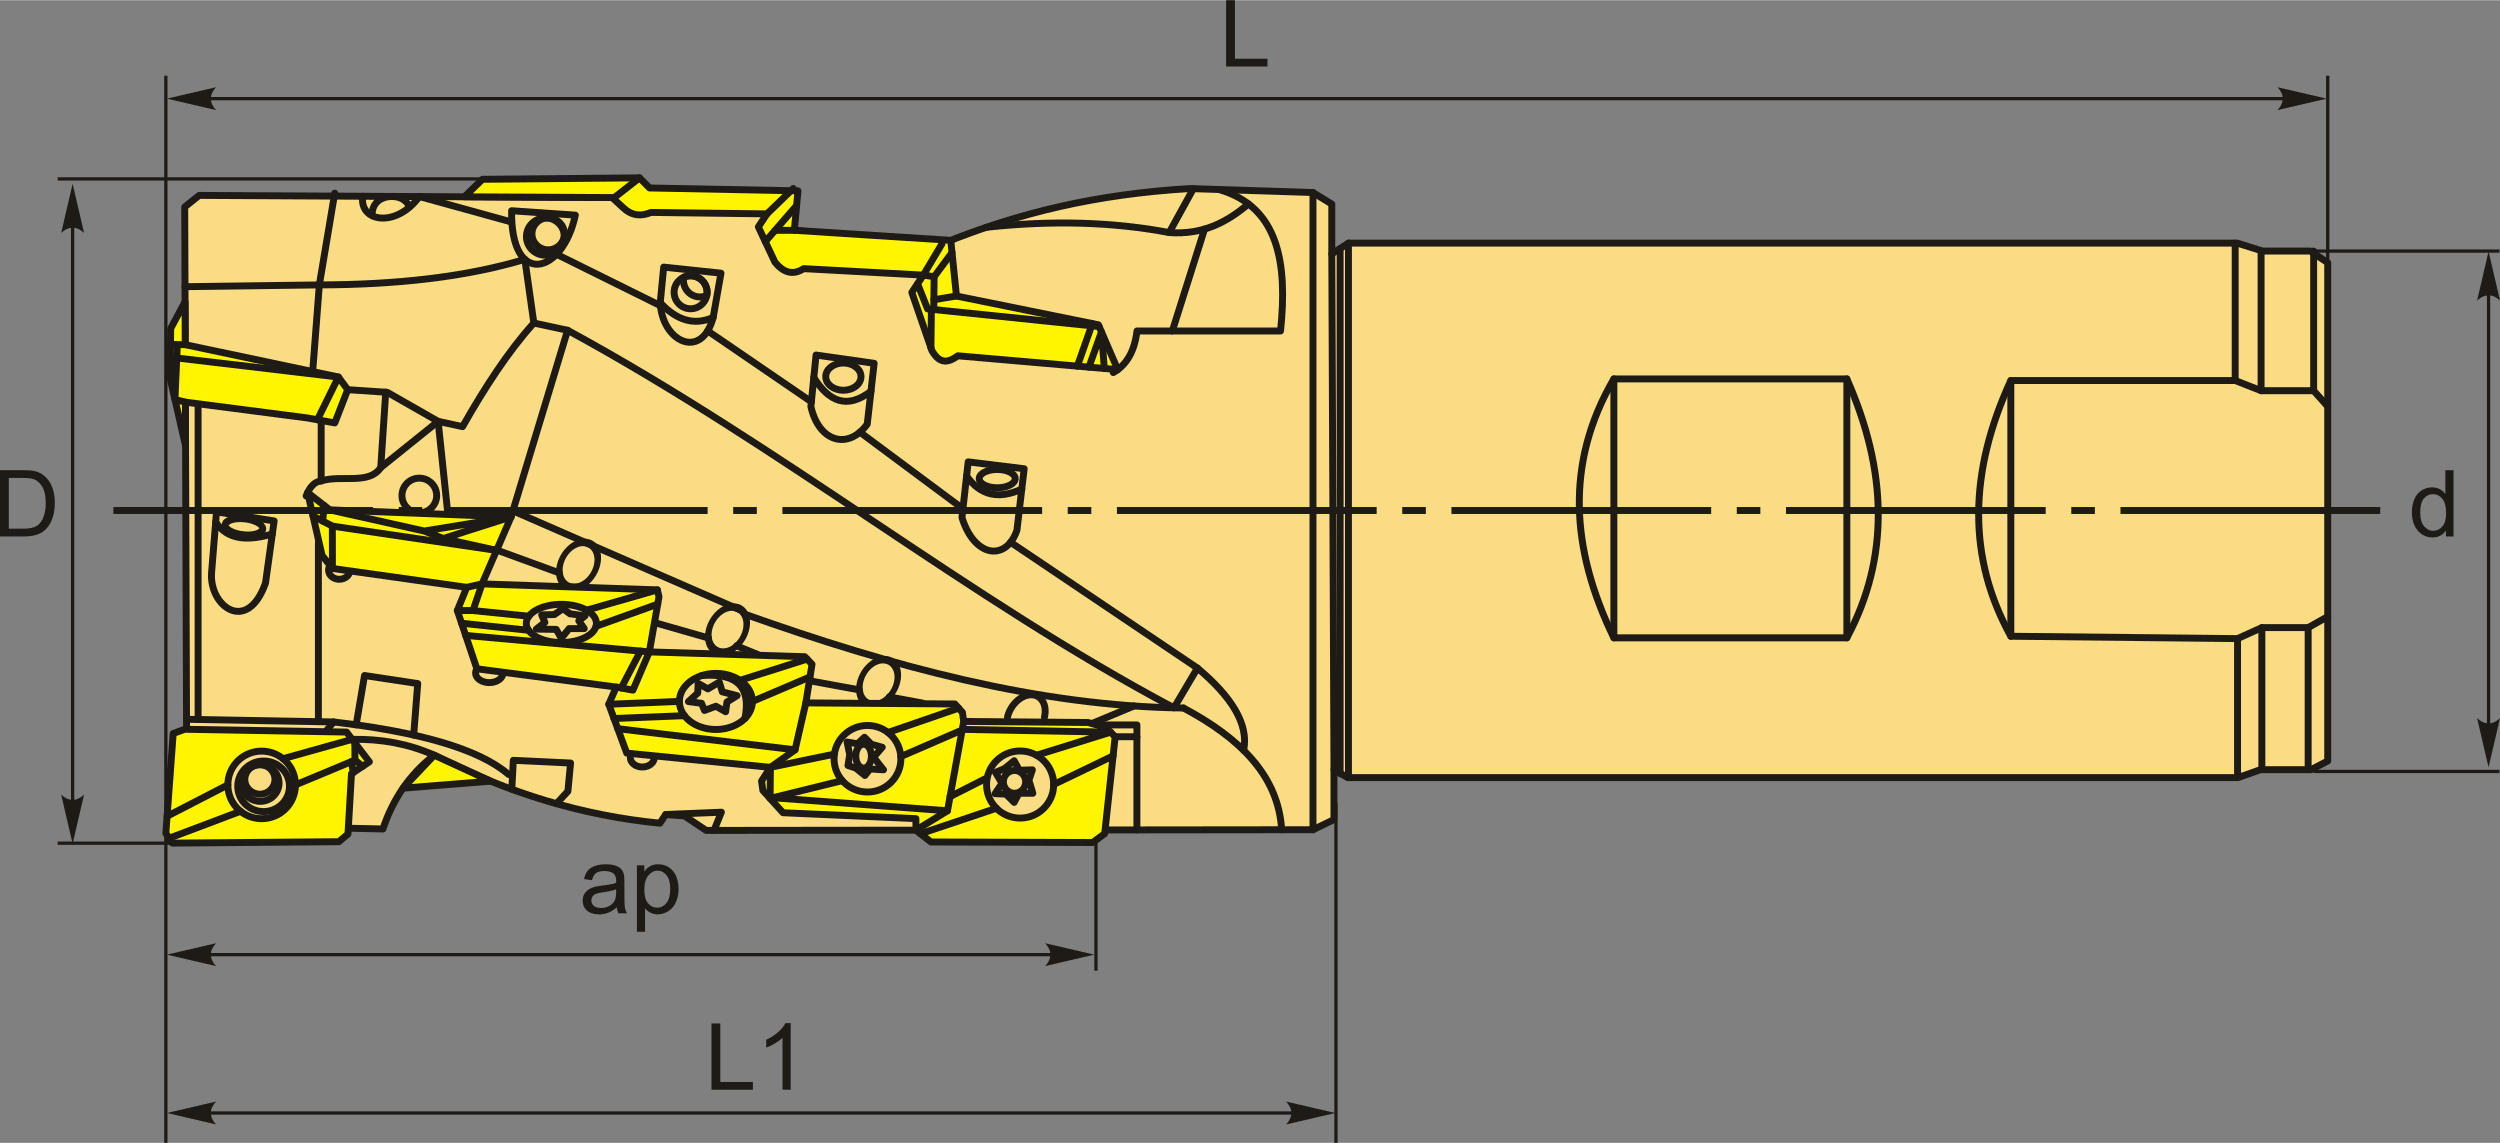 <?xml version="1.0" encoding="UTF-8"?>
<!DOCTYPE svg PUBLIC "-//W3C//DTD SVG 1.1//EN" "http://www.w3.org/Graphics/SVG/1.1/DTD/svg11.dtd">
<!-- Creator: CorelDRAW 2018 (64-Bit) -->
<svg xmlns="http://www.w3.org/2000/svg" xml:space="preserve" width="1800px" height="823px" version="1.1" style="shape-rendering:geometricPrecision; text-rendering:geometricPrecision; image-rendering:optimizeQuality; fill-rule:evenodd; clip-rule:evenodd"
viewBox="0 0 1059.15 484.08"
 xmlns:xlink="http://www.w3.org/1999/xlink">
 <rect x="0" y="0" width="1059.15" height="484.08" fill="#808080" stroke="none"/>
 <defs>
  <style type="text/css">
   <![CDATA[
    .str1 {stroke:#1E1A16;stroke-width:1.39;stroke-miterlimit:22.926}
    .str0 {stroke:#1E1A16;stroke-width:2.94;stroke-linecap:round;stroke-linejoin:round;stroke-miterlimit:22.926}
    .fil1 {fill:none}
    .fil3 {fill:#1E1A16}
    .fil2 {fill:#FFF500}
    .fil0 {fill:#FADC82}
    .fil4 {fill:#1E1A16;fill-rule:nonzero}
    .fil5 {fill:#1E1A16;fill-rule:nonzero}
   ]]>
  </style>
 </defs>
 <g id="Layer_x0020_1">
  <g id="_2051253699872">
   <g>
    <path class="fil0 str0" d="M79.18 349.27l-0.92 -261.68 6.13 -4.9 174.96 0.92 66.82 3.42 8.57 10.29 64.33 5.9c32.67,-13.3 65.62,-21.07 104.99,-23.43l52.2 1.68 7.97 4.9 0 21.14 7.05 -4.6 376.58 0 10.73 3.37 20.22 0 7.35 4.91 0 211.12 -7.04 3.67 -21.45 0 -9.5 3.37 -377.2 0 -5.82 -3.37 0 21.15 -8.89 4.29 -257.08 0.3 -9.19 -6.13 -7.97 -0.61 -2.45 3.68c-32.27,-3.15 -64.14,-12.58 -95.6,-28.81 -10.68,8.28 -17.61,18.9 -21.75,31.26l-83.04 -1.84z"/>
    <path class="fil1 str0" d="M986.16 261.15l-8.29 4.65 -19.61 0 -10.3 4.66 -96.05 -1c-18.29,-32.99 -18.06,-69.15 0,-108.35l95.05 0 10.97 4.32 22.27 0 5.96 6.65"/>
    <line class="fil1 str0" x1="946.96" y1="161.11" x2="946.96" y2= "102.91" />
    <line class="fil1 str0" x1="957.93" y1="165.43" x2="957.93" y2= "106.28" />
    <line class="fil1 str0" x1="980.2" y1="165.43" x2="980.2" y2= "106.28" />
    <line class="fil1 str0" x1="947.96" y1="270.46" x2="947.96" y2= "328.67" />
    <line class="fil1 str0" x1="958.26" y1="265.8" x2="958.26" y2= "325.98" />
    <line class="fil1 str0" x1="977.87" y1="265.8" x2="977.87" y2= "325.98" />
    <line class="fil1 str0" x1="851.91" y1="269.46" x2="851.91" y2= "161.11" />
    <path class="fil1 str0" d="M683.73 160.44l98.71 0c17.3,39.16 18.16,75.85 0,109.69l-98.71 0c-18.2,-37.39 -20.8,-74.07 0,-109.69z"/>
    <line class="fil1 str0" x1="683.73" y1="270.13" x2="683.73" y2= "160.44" />
    <line class="fil1 str0" x1="782.44" y1="270.13" x2="782.44" y2= "160.44" />
    <line class="fil1 str0" x1="571.28" y1="102.91" x2="571.28" y2= "329.35" />
    <line class="fil1 str0" x1="567.76" y1="105.21" x2="567.76" y2= "327.67" />
    <line class="fil1 str0" x1="564.23" y1="107.51" x2="565.15" y2= "325.98" />
    <line class="fil1 str0" x1="556.26" y1="351.42" x2="556.26" y2= "81.47" />
    <path class="fil1 str0" d="M471.65 157.75c5.57,-3.16 9.02,-8.91 10.04,-17.62l60.82 0c3.04,-29.01 -0.87,-52.69 -26.15,-59.95"/>
    <path class="fil1 str0" d="M417.86 96.21c27.57,-3 53.44,-2.35 77.48,2.23 14.49,1.05 24.66,-4.58 33.59,-12.13"/>
    <line class="fil1 str0" x1="495.34" y1="98.44" x2="505.59" y2= "79.83" />
    <line class="fil1 str0" x1="496.66" y1="140.13" x2="510.33" y2= "96.95" />
    <polygon class="fil2 str0" points="207.9,330.86 170.73,333.83 183.97,319.85 "/>
    <polyline class="fil1 str0" points="302.49,351.72 305.62,344 282.02,344.98 "/>
    <path class="fil1 str0" d="M79.02 304.64c20.77,0.37 41.53,0.75 62.3,1.13 35.6,4.15 61.38,11.25 74.16,22.25"/>
    <line class="fil1 str0" x1="137.61" y1="310.33" x2="141.32" y2= "305.77" />
    <polyline class="fil1 str0" points="150.89,306.99 154.44,286.09 176.98,289.51 175.26,311.32 "/>
    <polyline class="fil1 str0" points="216.83,334.3 217.48,322.03 241.73,323.17 240.59,335.15 235.75,340.4 "/>
    <line class="fil1 str0" x1="83.93" y1="304.73" x2="83.93" y2= "169.94" />
    <line class="fil1 str0" x1="134.89" y1="305.65" x2="134.89" y2= "229.94" />
    <line class="fil1 str0" x1="136.07" y1="203.67" x2="136.07" y2= "178.96" />
    <polyline class="fil1 str0" points="132.27,159.94 135.29,120.61 141.81,81.74 "/>
    <path class="fil1 str0" d="M153.68 83.05c-1.54,11.09 14.27,13.48 23.97,0.13"/>
    <path class="fil1 str0" d="M173.5 87.52c-1.37,-2.99 -4.21,-4.36 -7.48,-4.36 -4.63,0 -8.38,2.72 -8.38,7.79"/>
    <line class="fil1 str0" x1="177.65" y1="83.18" x2="216.28" y2= "93.84" />
    <path class="fil1 str0" d="M243.75 91.05c-9,-0.62 -18,-1.24 -27,-1.86 -0.48,32.47 21.55,27.31 27,1.86z"/>
    <ellipse class="fil1 str0" cx="231.06" cy="100.13" rx="8.03" ry="7.91"/>
    <ellipse class="fil1 str0" cx="232.23" cy="98.98" rx="6.87" ry="6.77"/>
    <path class="fil1 str0" d="M78.38 121.37c18.97,-0.25 37.94,-0.51 56.91,-0.76 32.55,-0.08 61.97,-3.29 87.06,-10.83 1.27,8.99 2.55,17.98 3.82,26.98 -10.91,12.09 -20.78,27.33 -30.2,43.9 -3.45,-0.75 -6.9,-1.49 -10.35,-2.24 -7.17,-4.1 -14.35,-8.2 -21.53,-12.3 -5.59,-0.38 -11.18,-0.75 -16.78,-1.12"/>
    <path class="fil1 str0" d="M129.7 210.02c1.57,-3.96 3.68,-6.12 6.37,-6.35 8.41,-2.73 20.31,1.81 25.23,-5.68 8.1,-6.52 16.21,-13.04 24.32,-19.57"/>
    <line class="fil1 str0" x1="161.3" y1="197.99" x2="163.42" y2= "166.07" />
    <line class="fil1 str0" x1="189.75" y1="217.8" x2="185.62" y2= "178.42" />
    <circle class="fil1 str0" cx="177.65" cy="209.83" r="7.35"/>
    <polyline class="fil1 str0" points="226.17,136.76 240.47,139.83 216.52,218.9 "/>
    <ellipse class="fil1 str0" transform="matrix(0.913 -0 -0.25 1.071 245.111 239.246)" rx="8.58" ry="8.9"/>
    <line class="fil1 str0" x1="236.97" y1="242.63" x2="207.41" y2= "231.83" />
    <line class="fil1 str0" x1="217.3" y1="216.33" x2="313.6" y2= "258.32" />
    <ellipse class="fil1 str0" transform="matrix(0.913 -0 -0.25 1.071 308.229 266.645)" rx="8.58" ry="8.9"/>
    <line class="fil1 str0" x1="275.66" y1="263.2" x2="300.13" y2= "270.2" />
    <line class="fil1 str0" x1="312.06" y1="273.51" x2="321.02" y2= "277.19" />
    <path class="fil1 str0" d="M315.43 260.06c62.47,22.26 124.64,39.04 185.97,39.81"/>
    <ellipse class="fil1 str0" transform="matrix(0.913 -0 -0.25 1.071 372.224 288.922)" rx="8.58" ry="8.9"/>
    <line class="fil1 str0" x1="364.1" y1="292.19" x2="342.43" y2= "288.21" />
    <line class="fil1 str0" x1="376.71" y1="295.15" x2="390.76" y2= "297.75" />
    <path class="fil1 str0" d="M442.49 303.79c1.23,-5.26 -1.28,-9.53 -5.61,-9.53 -4.33,0 -8.83,4.27 -10.06,9.53"/>
    <line class="fil1 str0" x1="458.69" y1="308.06" x2="480.43" y2= "299" />
    <path class="fil1 str0" d="M501.4 299.87c23.5,12.52 40.19,28.34 41.59,51.56"/>
    <path class="fil1 str0" d="M240.47 139.83c90.05,48.91 170.89,114.37 256.89,159.96 3.32,-5.61 6.64,-11.23 9.95,-16.84 14.41,12.08 21.84,23.75 19.57,34.85"/>
    <path class="fil1 str0" d="M305.45 115.64l-24.27 -2.57 -1.47 15.08c0.75,16.5 17.52,24.67 22.43,6.25l3.31 -18.76z"/>
    <path class="fil1 str0" d="M279.71 128.15c6.57,7.04 13.89,9.99 22.43,6.25"/>
    <circle class="fil1 str0" cx="292.58" cy="123.73" r="6.99"/>
    <path class="fil1 str0" d="M292.58 116.75c3.86,0 6.99,3.12 6.99,6.98 0,0.47 -0.05,0.93 -0.14,1.37 -0.87,0.39 -1.85,0.61 -2.87,0.61 -3.86,0 -6.99,-3.12 -6.99,-6.98 0,-0.47 0.05,-0.93 0.13,-1.37 0.88,-0.39 1.85,-0.61 2.88,-0.61z"/>
    <path class="fil1 str0" d="M343.54 172.14c0.73,-7.27 1.46,-14.55 2.19,-21.82 8.21,1.17 16.41,2.34 24.61,3.51 -0.98,8.6 -1.95,17.19 -2.93,25.78 -8.05,11.06 -20.46,7.64 -23.87,-7.47z"/>
    <path class="fil1 str0" d="M344.78 159.85c6.29,10.11 14.01,13.66 24.22,5.81"/>
    <ellipse class="fil1 str0" cx="357.3" cy="159.47" rx="7.47" ry="5.78"/>
    <path class="fil1 str0" d="M433.9 198.5l-23.72 -2.92 -2.64 23.57c5.24,16.96 18.69,18.75 23.29,5.42l3.07 -26.07z"/>
    <path class="fil1 str0" d="M409.51 201.57c5.97,8.53 13.89,9.88 23.38,5.53"/>
    <ellipse class="fil1 str0" cx="422.48" cy="202.68" rx="7.62" ry="3.88"/>
    <line class="fil1 str0" x1="235.8" y1="107.63" x2="279.8" y2= "129.42" />
    <line class="fil1 str0" x1="299.8" y1="140.08" x2="343.74" y2= "170.12" />
    <line class="fil1 str0" x1="364.31" y1="183" x2="407.95" y2= "215.45" />
    <line class="fil1 str0" x1="428.14" y1="229.65" x2="507.31" y2= "282.95" />
    <path class="fil1 str0" d="M116.14 220.61l-24.42 -3.84 -2.09 25.82c-1.01,14.17 15.08,26.18 22.85,4.36l3.66 -26.34z"/>
    <path class="fil1 str0" d="M91.37 221.09c5.11,7.74 13.78,8.01 24.01,5.04"/>
    <ellipse class="fil1 str0" transform="matrix(1 0.096 -0 1 103.375 223.096)" rx="7.94" ry="3.4"/>
    <path class="fil2 str0" d="M259.35 83.61c-20.86,-0.11 -41.72,-0.22 -62.59,-0.33 2.55,-2.47 5.09,-4.94 7.63,-7.41 22.18,-0.2 44.36,-0.4 66.54,-0.61 1.42,1.43 2.84,2.85 4.27,4.28 20.96,0.4 41.92,0.81 62.87,1.22 -0.51,5.57 -1.02,11.15 -1.53,16.72 22.09,1.42 44.17,2.83 66.26,4.25 0.81,7.86 1.61,15.72 2.42,23.59 20.04,4.07 40.08,8.14 60.13,12.21 2.73,6.32 5.47,12.65 8.2,18.98 -22.57,-1.96 -45.15,-3.91 -67.72,-5.86 -3.75,2.69 -7.45,3.97 -10.99,-2.14 -2.85,-8.24 -5.7,-16.48 -8.54,-24.72 1.62,-2.44 3.25,-4.88 4.88,-7.32 -16.89,-0.92 -33.78,-1.84 -50.67,-2.75 -4.77,3.07 -8.73,1.53 -12.2,-2.75 -2.34,-4.98 -4.68,-9.97 -7.02,-14.95 1.22,-1.83 2.44,-3.67 3.66,-5.5 -16.38,-0.2 -32.76,-0.4 -49.14,-0.61 -4.14,1.73 -8.05,1.5 -11.6,-1.83 -1.62,-1.49 -3.24,-2.98 -4.86,-4.47z"/>
    <line class="fil1 str0" x1="260.22" y1="83.65" x2="270.93" y2= "75.26" />
    <line class="fil1 str0" x1="324.95" y1="90.52" x2="336.06" y2= "79.76" />
    <line class="fil1 str0" x1="324.22" y1="102.27" x2="337.5" y2= "86.98" />
    <line class="fil1 str0" x1="336.54" y1="97.48" x2="328.36" y2= "97.5" />
    <polyline class="fil1 str0" points="399.07,103.22 391.18,116.47 395.76,117.13 395.61,130 "/>
    <polyline class="fil1 str0" points="388.74,120.13 392.97,130.78 465.66,138.26 "/>
    <line class="fil1 str0" x1="395.65" y1="126.9" x2="405.22" y2= "125.32" />
    <line class="fil1 str0" x1="395.76" y1="117.13" x2="403.33" y2= "106.93" />
    <line class="fil1 str0" x1="394.59" y1="130.94" x2="394.41" y2= "147.25" />
    <line class="fil1 str0" x1="456.43" y1="155.03" x2="462.78" y2= "137" />
    <polyline class="fil1 str0" points="461.33,155.45 466.65,140.54 467.86,156.02 "/>
    <polygon class="fil2 str0" points="78.55,170.27 130.23,176.98 141.84,179.08 147.31,165 143.38,159.64 78.46,145.93 78.4,127.75 72.32,139.08 72.05,160.06 78.61,188.73 "/>
    <polyline class="fil1 str0" points="134.47,177.75 143.38,159.64 72.16,151.24 "/>
    <polyline class="fil1 str0" points="78.46,170.27 74.13,169.16 75.1,146.67 "/>
    <line class="fil1 str0" x1="78.46" y1="145.93" x2="72.23" y2= "145.85" />
    <path class="fil2 str0" d="M143.57 356.5l-70.49 0.6 -2.82 -4.16 3.12 -42.29 4.9 -1.78 68.55 1.19 9.65 12.61 -7.57 5.05 -1.49 25.52 -3.85 3.26zm-32.72 -38.38c7.91,0 14.32,6.41 14.32,14.32 0,7.91 -6.41,14.32 -14.32,14.32 -7.91,0 -14.32,-6.41 -14.32,-14.32 0,-7.91 6.41,-14.32 14.32,-14.32z"/>
    <line class="fil1 str0" x1="70.8" y1="345.71" x2="96.53" y2= "332.44" />
    <line class="fil1 str0" x1="71.67" y1="355.02" x2="101.89" y2= "343.61" />
    <path class="fil1 str0" d="M183.97 319.85c-10.98,-4.89 -22.61,-6.95 -34.78,-6.7l-29.28 8.2"/>
    <polyline class="fil1 str0" points="125.17,332.44 150.39,321.93 150.31,313.13 "/>
    <line class="fil1 str0" x1="150.39" y1="321.93" x2="153.63" y2= "324.57" />
    <line class="fil1 str0" x1="149.66" y1="327.22" x2="148.89" y2= "322.56" />
    <ellipse class="fil1 str0" cx="111.68" cy="333.03" rx="10.96" ry="10.71"/>
    <ellipse class="fil1 str0" cx="110.27" cy="331.64" rx="7.95" ry="7.77"/>
    <ellipse class="fil1 str0" cx="110.1" cy="330.12" rx="6.39" ry="6.25"/>
    <ellipse class="fil1 str0" cx="143.73" cy="241.43" rx="4.54" ry="3.9"/>
    <ellipse class="fil1 str0" cx="207.29" cy="285.01" rx="5.81" ry="4.09"/>
    <ellipse class="fil1 str0" cx="272.12" cy="320.87" rx="5.08" ry="3.99"/>
    <polyline class="fil1 str0" points="463.58,307.03 481.66,307.03 481.66,351.51 "/>
    <line class="fil1 str0" x1="481.66" y1="312.03" x2="472.45" y2= "312.03" />
    <path class="fil2 str0" d="M394.41 356.62l68.48 0.23 5.12 -3.75 4.44 -41.07 -3.87 -3.87 -7.62 -2.16 -52.67 -0.45 -0.57 -3.87 -3.18 -3.53 -63.14 -0.45 2.62 -16.38 -3.07 -3.19 -65.86 -2.04 4.09 -23.32 -0.68 -2.96 -74.27 -2.53 12.29 -28.38 -76.81 -2.98 -9.39 -7.33 6.13 26.63 4.39 5.52 56.9 8 -3.99 9.83 8.29 24.68 59.05 7.74 -3.18 7.28 7.62 20.7 60.86 6.03 -3.75 5.8 0.56 3.98 8.54 9.45 56.3 2.5 0.01 4.89 6.36 5zm37.77 -38.56c7.85,0 14.22,6.37 14.22,14.22 0,7.85 -6.37,14.22 -14.22,14.22 -7.85,0 -14.22,-6.37 -14.22,-14.22 0,-7.85 6.37,-14.22 14.22,-14.22zm-64.67 -10.8c7.82,0 14.16,6.31 14.16,14.1 0,7.79 -6.34,14.1 -14.16,14.1 -7.82,0 -14.16,-6.31 -14.16,-14.1 0,-7.79 6.34,-14.1 14.16,-14.1zm-64.21 -22.07c8.54,0 15.47,5.32 15.47,11.88 0,6.57 -6.93,11.89 -15.47,11.89 -8.55,0 -15.47,-5.32 -15.47,-11.89 0,-6.56 6.92,-11.88 15.47,-11.88zm-65.48 -29.26c8.21,0 14.87,3.63 14.87,8.1 0,4.47 -6.66,8.09 -14.87,8.09 -8.21,0 -14.87,-3.62 -14.87,-8.09 0,-4.47 6.66,-8.1 14.87,-8.1z"/>
    <polygon class="fil1 str0" points="424.51,331.75 421.75,327.15 425.62,325.5 429.66,322.19 431.87,326.23 437.38,326.05 435.91,330.46 437.57,335.98 431.68,335.98 429.66,339.84 426.17,336.34 421.57,336.16 "/>
    <ellipse class="fil1 str0" cx="429.81" cy="331.15" rx="4.73" ry="4.83"/>
    <polygon class="fil1 str0" points="362.56,325.31 359.25,324.21 359.98,319.61 358.88,314.28 363.29,315.02 366.23,312.26 369.17,315.2 373.77,316.49 370.09,320.72 374.32,326.05 368.62,325.68 366.42,328.44 "/>
    <ellipse class="fil1 str0" cx="365.87" cy="320.26" rx="3.31" ry="5.06"/>
    <polyline class="fil1 str0" points="341.4,297.7 336.84,317.58 326.39,325 326.26,338.16 356.83,330.63 "/>
    <line class="fil1 str0" x1="326.39" y1="325" x2="353.49" y2= "319.4" />
    <polyline class="fil1 str0" points="408.29,305.55 401.41,343.41 388.05,351.62 "/>
    <line class="fil1 str0" x1="327.44" y1="337.87" x2="401.41" y2= "343.41" />
    <line class="fil1 str0" x1="381.64" y1="320.42" x2="406.43" y2= "309.69" />
    <line class="fil1 str0" x1="376.22" y1="310.23" x2="406.13" y2= "299.92" />
    <polyline class="fil1 str0" points="439.12,319.87 470.52,310.1 407.68,308.91 "/>
    <line class="fil1 str0" x1="446.4" y1="332.28" x2="471.57" y2= "320.14" />
    <line class="fil1 str0" x1="389.98" y1="353.13" x2="422.13" y2= "342.33" />
    <line class="fil1 str0" x1="402.5" y1="337.4" x2="417.19" y2= "329.96" />
    <polygon class="fil1 str0" points="295.59,293.55 295.77,289.43 299.9,291.76 304.74,288.89 306,293.01 312.27,294.63 307.97,297.32 307.43,301.44 303.31,299.11 298.46,300.9 297.21,297.86 291.65,297.14 "/>
    <path class="fil1 str0" d="M297.35 286.1c15.59,-1.2 20.81,5.53 18.23,18.2"/>
    <line class="fil1 str0" x1="318.77" y1="297.07" x2="343.16" y2= "286.69" />
    <line class="fil1 str0" x1="313.51" y1="288.15" x2="341.92" y2= "279.14" />
    <line class="fil1 str0" x1="257.91" y1="298.27" x2="287.83" y2= "297.07" />
    <line class="fil1 str0" x1="260.13" y1="304.31" x2="289.97" y2= "303.11" />
    <line class="fil1 str0" x1="336.84" y1="317.58" x2="261.72" y2= "308.62" />
    <polyline class="fil1 str0" points="261.09,290.99 268.15,292.3 275.09,276.09 197.29,269.11 "/>
    <line class="fil1 str0" x1="263.18" y1="291.38" x2="271.35" y2= "275.75" />
    <polygon class="fil1 str0" points="230.85,263.59 229.48,260.39 234.84,260.28 238.49,257.77 241.46,259.94 247.85,260.85 245.22,262.9 247.51,266.21 241.12,266.21 237.81,270.32 235.64,266.55 227.2,266.44 "/>
    <line class="fil1 str0" x1="248.54" y1="258.42" x2="278.5" y2= "249.81" />
    <line class="fil1 str0" x1="252.53" y1="265.24" x2="278.64" y2= "255.86" />
    <polyline class="fil1 str0" points="197.74,248.74 204.23,247.28 200.38,258.57 193.75,258.57 "/>
    <line class="fil1 str0" x1="200.38" y1="258.57" x2="224.05" y2= "260.97" />
    <line class="fil1 str0" x1="223.94" y1="266.93" x2="195.56" y2= "263.94" />
    <polyline class="fil1 str0" points="139.71,215.92 179.7,224.88 216.52,218.9 187.81,228.06 179.7,224.88 "/>
    <line class="fil1 str0" x1="187.81" y1="228.06" x2="210.38" y2= "233.09" />
    <polyline class="fil1 str0" points="132.6,218.51 140.8,222.8 140.84,240.74 "/>
    <line class="fil1 str0" x1="140.8" y1="222.8" x2="210.38" y2= "233.09" />
    <line class="fil1 str0" x1="137.37" y1="214.1" x2="136.7" y2= "220.65" />
   </g>
   <path id="ось.cdr" class="fil3" d="M178.9 214.71l-9.99 0 0 2.94 9.99 0 0 -2.94zm-130.87 0l110.04 0 0 2.94 -110.04 0 0 -2.94zm272.6 0l-10 0 0 2.94 10 0 0 -2.94zm-130.88 0l110.04 0 0 2.94 -110.04 0 0 -2.94zm272.6 0l-10 0 0 2.94 10 0 0 -2.94zm-130.88 0l110.04 0 0 2.94 -110.04 0 0 -2.94zm272.6 0l-10 0 0 2.94 10 0 0 -2.94zm-130.88 0l110.04 0 0 2.94 -110.04 0 0 -2.94zm272.6 0l-9.99 0 0 2.94 9.99 0 0 -2.94zm-130.88 0l110.04 0 0 2.94 -110.04 0 0 -2.94zm272.6 0l-9.99 0 0 2.94 9.99 0 0 -2.94zm-130.87 0l110.03 0 0 2.94 -110.03 0 0 -2.94zm141.72 0l110.04 0 0 2.94 -110.04 0 0 -2.94z"/>
   <path class="fil4" d="M1036.24 227.18l0 -2.58c-1.29,2 -3.18,3.01 -5.69,3.01 -1.62,0 -3.11,-0.44 -4.46,-1.34 -1.36,-0.89 -2.42,-2.14 -3.17,-3.73 -0.74,-1.6 -1.11,-3.44 -1.11,-5.52 0,-2.02 0.34,-3.86 1.01,-5.52 0.68,-1.64 1.69,-2.91 3.04,-3.79 1.35,-0.88 2.87,-1.32 4.53,-1.32 1.23,0 2.32,0.26 3.28,0.78 0.95,0.52 1.73,1.2 2.33,2.03l0 -10.1 3.45 0 0 28.08 -3.21 0zm-10.9 -10.15c0,2.6 0.54,4.54 1.65,5.83 1.1,1.29 2.4,1.93 3.89,1.93 1.52,0 2.8,-0.62 3.85,-1.85 1.06,-1.23 1.59,-3.1 1.59,-5.62 0,-2.78 -0.54,-4.82 -1.62,-6.12 -1.07,-1.3 -2.4,-1.94 -3.97,-1.94 -1.54,0 -2.82,0.62 -3.85,1.87 -1.03,1.24 -1.54,3.21 -1.54,5.9z"/>
   <line class="fil1 str1" x1="980.2" y1="106.28" x2="1058.91" y2= "106.28" />
   <line class="fil1 str1" x1="980.2" y1="326.74" x2="1058.91" y2= "326.74" />
   <line class="fil1 str1" x1="1054.3" y1="113.31" x2="1054.3" y2= "319.37" />
   <path id="стрелка.cdr" class="fil5" d="M1054.3 106.41l4.85 20.84c-1.5,-1.36 -3.16,-2.27 -4.85,-2.2 -1.79,0.07 -3.14,0.64 -4.85,2.2l4.85 -20.84z"/>
   <path id="стрелка.cdr_0" class="fil5" d="M1054.3 325.01l4.85 -20.85c-1.5,1.36 -3.16,2.28 -4.85,2.21 -1.79,-0.08 -3.14,-0.65 -4.85,-2.21l4.85 20.85z"/>
   <line class="fil1 str1" x1="70.26" y1="484.08" x2="70.26" y2= "31.97" />
   <line class="fil1 str1" x1="986.16" y1="123.37" x2="986.16" y2= "31.97" />
   <line class="fil1 str1" x1="77.6" y1="41.7" x2="980.2" y2= "41.7" />
   <path id="стрелка.cdr_1" class="fil5" d="M70.69 41.7l20.85 -4.85c-1.36,1.5 -2.28,3.16 -2.21,4.84 0.08,1.79 0.65,3.14 2.21,4.85l-20.85 -4.84z"/>
   <path id="стрелка.cdr_2" class="fil5" d="M985.74 41.7l-20.85 -4.85c1.37,1.5 2.28,3.16 2.21,4.84 -0.08,1.79 -0.65,3.14 -2.21,4.85l20.85 -4.84z"/>
   <polygon class="fil4" points="519.45,28.08 519.45,0 523.18,0 523.18,24.79 536.98,24.79 536.98,28.08 "/>
   <path class="fil4" d="M261.31 384.3c-1.28,1.1 -2.51,1.86 -3.7,2.31 -1.18,0.45 -2.45,0.68 -3.81,0.68 -2.23,0 -3.95,-0.55 -5.15,-1.64 -1.21,-1.08 -1.81,-2.48 -1.81,-4.17 0,-0.99 0.23,-1.9 0.68,-2.73 0.46,-0.82 1.05,-1.47 1.79,-1.97 0.73,-0.5 1.56,-0.87 2.48,-1.13 0.68,-0.18 1.71,-0.35 3.07,-0.52 2.79,-0.32 4.85,-0.72 6.16,-1.18 0.01,-0.47 0.02,-0.77 0.02,-0.9 0,-1.39 -0.33,-2.38 -0.98,-2.96 -0.88,-0.77 -2.2,-1.16 -3.94,-1.16 -1.62,0 -2.83,0.29 -3.6,0.86 -0.78,0.57 -1.34,1.57 -1.72,3.02l-3.37 -0.47c0.31,-1.44 0.81,-2.61 1.52,-3.5 0.7,-0.89 1.72,-1.57 3.06,-2.05 1.32,-0.48 2.87,-0.72 4.62,-0.72 1.74,0 3.16,0.2 4.25,0.61 1.09,0.41 1.89,0.92 2.4,1.54 0.51,0.63 0.87,1.41 1.08,2.36 0.11,0.59 0.17,1.64 0.17,3.17l0 4.57c0,3.2 0.07,5.22 0.22,6.08 0.13,0.85 0.42,1.67 0.84,2.45l-3.61 0c-0.35,-0.72 -0.57,-1.57 -0.67,-2.55zm-0.27 -7.64c-1.26,0.51 -3.14,0.94 -5.65,1.29 -1.42,0.2 -2.43,0.43 -3.02,0.69 -0.59,0.25 -1.04,0.62 -1.36,1.11 -0.32,0.49 -0.48,1.03 -0.48,1.63 0,0.91 0.34,1.68 1.04,2.28 0.7,0.61 1.72,0.92 3.06,0.92 1.33,0 2.51,-0.29 3.55,-0.87 1.04,-0.58 1.8,-1.37 2.28,-2.37 0.38,-0.77 0.56,-1.92 0.56,-3.43l0.02 -1.25z"/>
   <path id="1" class="fil4" d="M269.83 394.66l0 -28.16 3.14 0 0 2.67c0.74,-1.03 1.57,-1.81 2.51,-2.33 0.93,-0.51 2.06,-0.77 3.38,-0.77 1.74,0 3.27,0.44 4.6,1.34 1.33,0.89 2.33,2.15 3.01,3.77 0.67,1.63 1.01,3.4 1.01,5.35 0,2.07 -0.37,3.94 -1.12,5.6 -0.74,1.66 -1.83,2.94 -3.25,3.83 -1.42,0.88 -2.92,1.33 -4.49,1.33 -1.15,0 -2.18,-0.25 -3.09,-0.73 -0.91,-0.48 -1.66,-1.09 -2.25,-1.83l0 9.93 -3.45 0zm3.14 -17.86c0,2.61 0.53,4.54 1.58,5.79 1.06,1.24 2.34,1.87 3.84,1.87 1.53,0 2.84,-0.65 3.93,-1.94 1.09,-1.29 1.63,-3.29 1.63,-6.01 0,-2.59 -0.53,-4.52 -1.59,-5.81 -1.07,-1.29 -2.34,-1.93 -3.82,-1.93 -1.46,0 -2.75,0.69 -3.88,2.06 -1.13,1.37 -1.69,3.36 -1.69,5.97z"/>
   <line class="fil1 str1" x1="464.31" y1="411.16" x2="464.31" y2= "357.05" />
   <line class="fil1 str1" x1="77.6" y1="404.35" x2="451.26" y2= "404.35" />
   <path id="стрелка.cdr_3" class="fil5" d="M70.69 404.35l20.85 -4.84c-1.36,1.5 -2.28,3.16 -2.21,4.84 0.08,1.79 0.65,3.14 2.21,4.85l-20.85 -4.85z"/>
   <path id="стрелка.cdr_4" class="fil5" d="M463.63 404.35l-20.85 -4.84c1.36,1.5 2.28,3.16 2.21,4.84 -0.08,1.79 -0.65,3.14 -2.21,4.85l20.85 -4.85z"/>
   <polygon class="fil4" points="301.43,461.58 301.43,433.5 305.16,433.5 305.16,458.29 318.97,458.29 318.97,461.58 "/>
   <path id="1" class="fil4" d="M334.98 461.58l-3.46 0 0 -21.97c-0.83,0.79 -1.92,1.59 -3.26,2.38 -1.35,0.79 -2.57,1.38 -3.64,1.78l0 -3.34c1.93,-0.9 3.62,-2 5.06,-3.29 1.44,-1.29 2.47,-2.54 3.07,-3.76l2.23 0 0 28.2z"/>
   <line class="fil1 str1" x1="77.6" y1="471.44" x2="555.29" y2= "471.44" />
   <path id="стрелка.cdr_5" class="fil5" d="M70.69 471.44l20.85 -4.85c-1.36,1.5 -2.28,3.16 -2.21,4.85 0.08,1.79 0.65,3.14 2.21,4.85l-20.85 -4.85z"/>
   <path id="стрелка.cdr_6" class="fil5" d="M565.72 471.44l-20.85 -4.85c1.36,1.5 2.28,3.16 2.21,4.85 -0.08,1.79 -0.65,3.14 -2.21,4.85l20.85 -4.85z"/>
   <line class="fil1 str1" x1="565.99" y1="484.08" x2="565.99" y2= "340.18" />
   <path class="fil4" d="M0 227.18l0 -28.08 9.67 0c2.19,0 3.85,0.13 5.01,0.4 1.6,0.37 2.98,1.04 4.11,2.01 1.49,1.25 2.59,2.85 3.32,4.8 0.74,1.95 1.11,4.17 1.11,6.68 0,2.13 -0.25,4.02 -0.75,5.67 -0.49,1.64 -1.13,3.01 -1.91,4.09 -0.79,1.08 -1.64,1.93 -2.56,2.54 -0.93,0.62 -2.04,1.09 -3.35,1.41 -1.31,0.32 -2.82,0.48 -4.52,0.48l-10.13 0zm3.73 -3.29l5.98 0c1.85,0 3.3,-0.18 4.36,-0.52 1.05,-0.35 1.89,-0.83 2.51,-1.46 0.88,-0.88 1.57,-2.07 2.06,-3.56 0.49,-1.49 0.74,-3.3 0.74,-5.42 0,-2.94 -0.49,-5.2 -1.45,-6.79 -0.96,-1.58 -2.13,-2.64 -3.51,-3.17 -0.99,-0.39 -2.59,-0.58 -4.8,-0.58l-5.89 0 0 21.5z"/>
   <line class="fil1 str1" x1="30.77" y1="85.69" x2="30.77" y2= "346.99" />
   <path id="стрелка.cdr_7" class="fil5" d="M30.77 77.75l4.84 20.84c-1.49,-1.36 -3.16,-2.27 -4.84,-2.21 -1.79,0.08 -3.14,0.65 -4.85,2.21l4.85 -20.84z"/>
   <path id="стрелка.cdr_8" class="fil5" d="M30.77 357.41l4.84 -20.84c-1.49,1.36 -3.16,2.27 -4.84,2.21 -1.79,-0.08 -3.14,-0.65 -4.85,-2.21l4.85 20.84z"/>
   <line class="fil1 str1" x1="221.85" y1="75.71" x2="24.43" y2= "75.71" />
   <line class="fil1 str1" x1="110.96" y1="357.13" x2="24.43" y2= "357.13" />
  </g>
 </g>
</svg>
